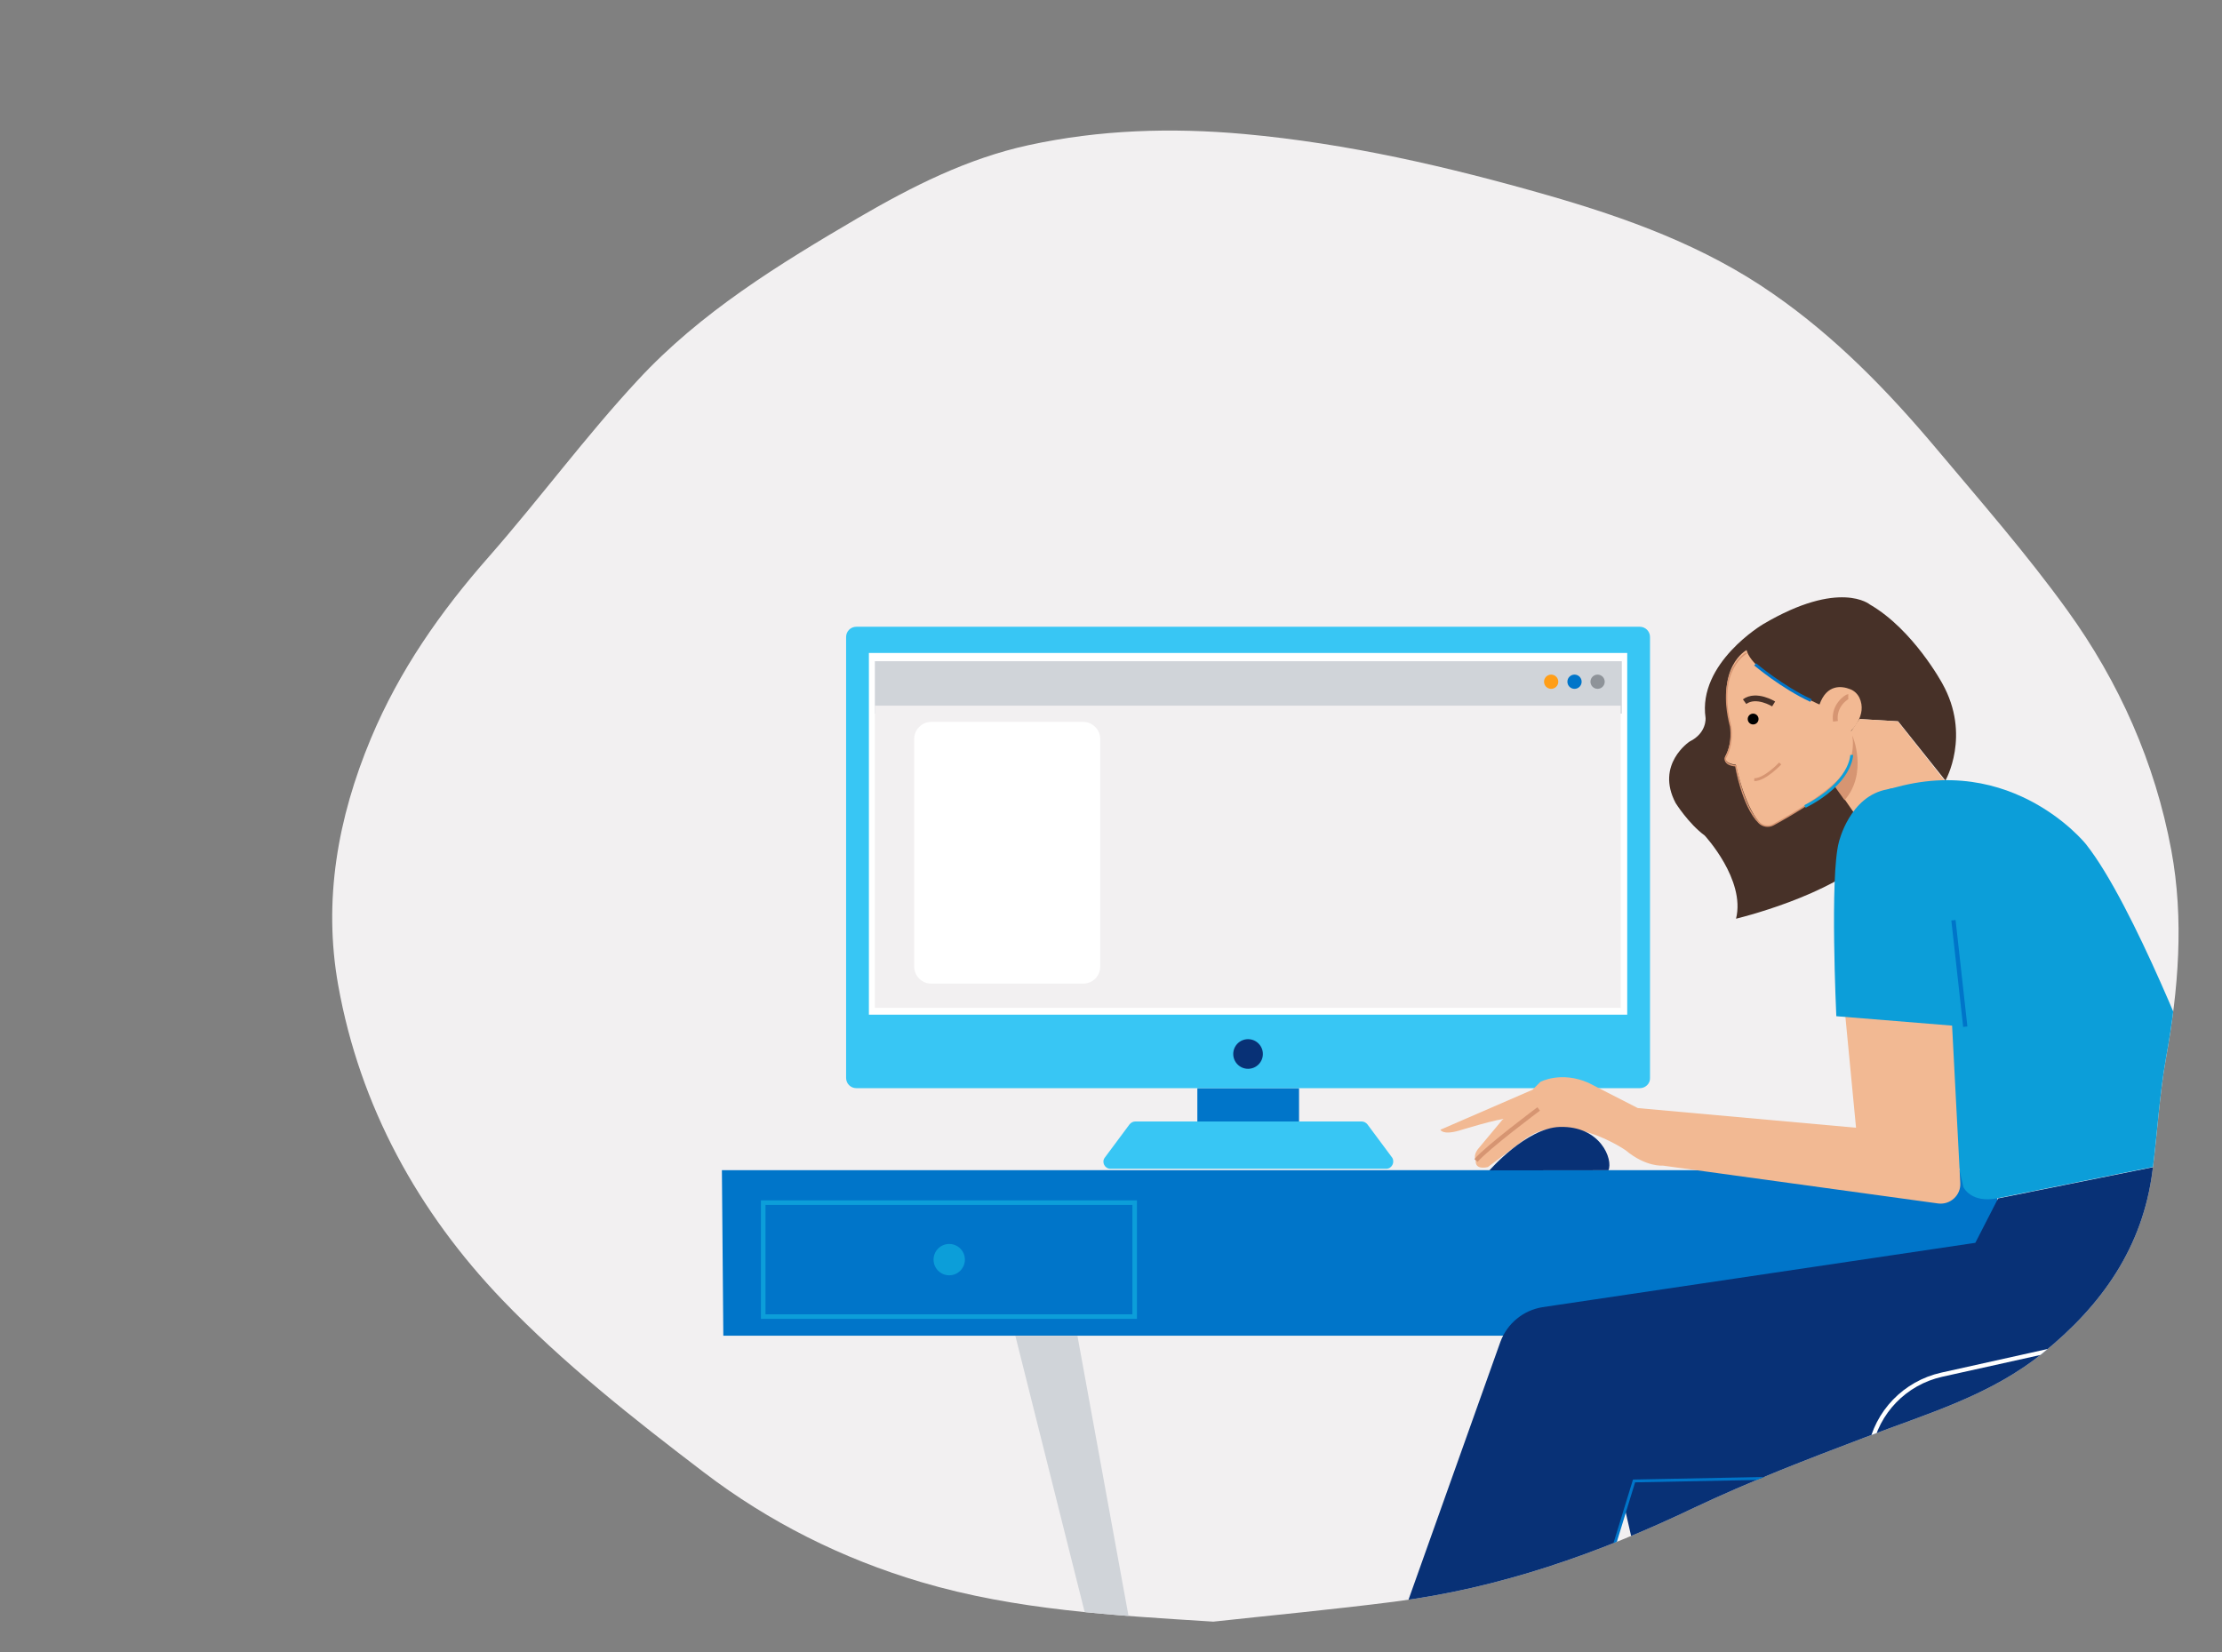 <svg id="edvnI6GMVeJ1" xmlns="http://www.w3.org/2000/svg" xmlns:xlink="http://www.w3.org/1999/xlink" viewBox="0 0 780 580" shape-rendering="geometricPrecision" text-rendering="geometricPrecision" width="780" height="580">
<rect x="0" y="0" width="780" height="580" fill="#808080" stroke="none"/>
<style><![CDATA[
#edvnI6GMVeJ38_tr {animation: edvnI6GMVeJ38_tr__tr 20000ms linear infinite normal forwards}@keyframes edvnI6GMVeJ38_tr__tr { 0% {transform: translate(656.392px,281.209px) rotate(0deg)} 5% {transform: translate(656.392px,281.209px) rotate(0deg)} 6.5% {transform: translate(656.392px,281.209px) rotate(5deg)} 15% {transform: translate(656.392px,281.209px) rotate(5deg)} 16.5% {transform: translate(656.392px,281.209px) rotate(0deg)} 25% {transform: translate(656.392px,281.209px) rotate(0deg)} 26.5% {transform: translate(656.392px,281.209px) rotate(5deg)} 50% {transform: translate(656.392px,281.209px) rotate(0deg)} 51.5% {transform: translate(656.392px,281.209px) rotate(5deg)} 60% {transform: translate(656.392px,281.209px) rotate(5deg)} 61.5% {transform: translate(656.392px,281.209px) rotate(0deg)} 70% {transform: translate(656.392px,281.209px) rotate(0deg)} 71.5% {transform: translate(656.392px,281.209px) rotate(5deg)} 100% {transform: translate(656.392px,281.209px) rotate(5deg)}} #edvnI6GMVeJ91_to {animation: edvnI6GMVeJ91_to__to 20000ms linear infinite normal forwards}@keyframes edvnI6GMVeJ91_to__to { 0% {transform: translate(434.003px,342.882px)} 9% {transform: translate(434.003px,342.882px)} 14% {transform: translate(434.003px,242.882px)} 50% {transform: translate(434.003px,242.882px)} 50.5% {transform: translate(434.003px,342.882px)} 55% {transform: translate(434.003px,342.882px)} 58% {transform: translate(434.003px,243.882px)} 100% {transform: translate(434.003px,243.882px)}} #edvnI6GMVeJ91 {animation: edvnI6GMVeJ91_c_o 20000ms linear infinite normal forwards}@keyframes edvnI6GMVeJ91_c_o { 0% {opacity: 1} 22% {opacity: 1} 23% {opacity: 0} 50% {opacity: 0} 51% {opacity: 1} 72.5% {opacity: 1} 74% {opacity: 0} 100% {opacity: 0}} #edvnI6GMVeJ93_ts {animation: edvnI6GMVeJ93_ts__ts 20000ms linear infinite normal forwards}@keyframes edvnI6GMVeJ93_ts__ts { 0% {transform: translate(393.673px,264.599px) scale(0,1)} 2.5% {transform: translate(393.673px,264.599px) scale(1,1)} 100% {transform: translate(393.673px,264.599px) scale(1,1)}} #edvnI6GMVeJ94_ts {animation: edvnI6GMVeJ94_ts__ts 20000ms linear infinite normal forwards}@keyframes edvnI6GMVeJ94_ts__ts { 0% {transform: translate(392.762px,330.871px) scale(0,1)} 3.5% {transform: translate(392.762px,330.871px) scale(0,1)} 8% {transform: translate(392.762px,330.871px) scale(1,1)} 100% {transform: translate(392.762px,330.871px) scale(1,1)}} #edvnI6GMVeJ95_ts {animation: edvnI6GMVeJ95_ts__ts 20000ms linear infinite normal forwards}@keyframes edvnI6GMVeJ95_ts__ts { 0% {transform: translate(393.673px,281.224px) scale(0,1)} 1.5% {transform: translate(393.673px,281.224px) scale(0,1)} 6.5% {transform: translate(393.673px,281.224px) scale(1,1)} 100% {transform: translate(393.673px,281.224px) scale(1,1)}} #edvnI6GMVeJ96 {animation: edvnI6GMVeJ96_c_o 20000ms linear infinite normal forwards}@keyframes edvnI6GMVeJ96_c_o { 0% {opacity: 1} 22% {opacity: 1} 23% {opacity: 0} 50% {opacity: 0} 51% {opacity: 1} 100% {opacity: 1}} #edvnI6GMVeJ103_ts {animation: edvnI6GMVeJ103_ts__ts 20000ms linear infinite normal forwards}@keyframes edvnI6GMVeJ103_ts__ts { 0% {transform: translate(215.1px,105.05px) scale(1,1)} 15.5% {transform: translate(215.1px,105.05px) scale(1,1)} 17.5% {transform: translate(215.1px,105.05px) scale(0.8,0.8)} 19.5% {transform: translate(215.1px,105.05px) scale(1,1)} 66% {transform: translate(215.1px,105.05px) scale(1,1)} 68% {transform: translate(215.1px,105.05px) scale(0.8,0.8)} 70% {transform: translate(215.1px,105.05px) scale(1,1)} 100% {transform: translate(215.1px,105.05px) scale(1,1)}} #edvnI6GMVeJ105 {animation: edvnI6GMVeJ105_f_p 20000ms linear infinite normal forwards}@keyframes edvnI6GMVeJ105_f_p { 0% {fill: #ff9e18} 15% {fill: #ff9e18} 15.5% {fill: #0075c9} 65.5% {fill: #ff9e18} 66% {fill: #0075c9} 100% {fill: #0075c9}} #edvnI6GMVeJ109_ts {animation: edvnI6GMVeJ109_ts__ts 20000ms linear infinite normal forwards}@keyframes edvnI6GMVeJ109_ts__ts { 0% {transform: translate(433.9px,300.7px) scale(0,0)} 22% {transform: translate(433.9px,300.7px) scale(0,0);animation-timing-function: cubic-bezier(0.42,0,0.58,1)} 24.5% {transform: translate(433.9px,300.7px) scale(1,1);animation-timing-function: cubic-bezier(0.343,0.737,0.439,0.943)} 49% {transform: translate(433.9px,300.7px) scale(1,1);animation-timing-function: cubic-bezier(0.343,0.737,0.439,0.943)} 50.5% {transform: translate(433.9px,300.7px) scale(0.016,0.016);animation-timing-function: cubic-bezier(0.249,1,0.57,1)} 73% {transform: translate(433.9px,300.7px) scale(0,0);animation-timing-function: cubic-bezier(0.42,0,0.58,1)} 75.5% {transform: translate(433.9px,300.7px) scale(1,1)} 100% {transform: translate(433.9px,300.7px) scale(1,1)}} #edvnI6GMVeJ109 {animation: edvnI6GMVeJ109_c_o 20000ms linear infinite normal forwards}@keyframes edvnI6GMVeJ109_c_o { 0% {opacity: 1} 49% {opacity: 1} 50.5% {opacity: 0} 72.5% {opacity: 0} 73% {opacity: 1} 100% {opacity: 1}} #edvnI6GMVeJ111 {animation: edvnI6GMVeJ111_s_do 20000ms linear infinite normal forwards}@keyframes edvnI6GMVeJ111_s_do { 0% {stroke-dashoffset: 34.861} 23.5% {stroke-dashoffset: 34.861} 26% {stroke-dashoffset: 0} 49% {stroke-dashoffset: 0} 50.5% {stroke-dashoffset: 18.52} 74% {stroke-dashoffset: 34.861} 76.5% {stroke-dashoffset: 0} 100% {stroke-dashoffset: 0}} #edvnI6GMVeJ114_to {animation: edvnI6GMVeJ114_to__to 20000ms linear infinite normal forwards}@keyframes edvnI6GMVeJ114_to__to { 0% {transform: translate(238.128px,240.413px)} 2.5% {transform: translate(238.128px,240.413px)} 6.5% {transform: translate(232.128px,240.413px)} 10% {transform: translate(232.128px,240.413px)} 12.5% {transform: translate(228.128px,240.413px)} 55% {transform: translate(238.128px,240.413px)} 59% {transform: translate(232.128px,240.413px)} 62.5% {transform: translate(232.128px,240.413px)} 65% {transform: translate(228.128px,240.413px)} 100% {transform: translate(228.128px,240.413px)}} #edvnI6GMVeJ115_to {animation: edvnI6GMVeJ115_to__to 20000ms linear infinite normal forwards}@keyframes edvnI6GMVeJ115_to__to { 0% {transform: translate(538.659px,388.342px)} 15.5% {transform: translate(538.659px,388.342px)} 17.5% {transform: translate(543.659px,386.342px)} 19.5% {transform: translate(538.659px,388.342px)} 66% {transform: translate(538.659px,388.342px)} 68% {transform: translate(543.659px,386.342px)} 70% {transform: translate(538.659px,388.342px)} 100% {transform: translate(538.659px,388.342px)}} #edvnI6GMVeJ115_tr {animation: edvnI6GMVeJ115_tr__tr 20000ms linear infinite normal forwards}@keyframes edvnI6GMVeJ115_tr__tr { 0% {transform: rotate(0deg)} 15.5% {transform: rotate(0deg)} 17.5% {transform: rotate(-30deg)} 19.5% {transform: rotate(0deg)} 66% {transform: rotate(0deg)} 68% {transform: rotate(-30deg)} 70% {transform: rotate(0deg)} 100% {transform: rotate(0deg)}} #edvnI6GMVeJ118_tr {animation: edvnI6GMVeJ118_tr__tr 20000ms linear infinite normal forwards}@keyframes edvnI6GMVeJ118_tr__tr { 0% {transform: translate(655.014px,279.831px) rotate(0deg)} 5% {transform: translate(655.014px,279.831px) rotate(0deg)} 6.5% {transform: translate(655.014px,279.831px) rotate(5deg)} 15% {transform: translate(655.014px,279.831px) rotate(5deg)} 16.5% {transform: translate(655.014px,279.831px) rotate(0deg)} 25% {transform: translate(655.014px,279.831px) rotate(0deg)} 26.5% {transform: translate(655.014px,279.831px) rotate(5deg)} 50% {transform: translate(655.014px,279.831px) rotate(0deg)} 51.5% {transform: translate(655.014px,279.831px) rotate(5deg)} 60% {transform: translate(655.014px,279.831px) rotate(5deg)} 61.5% {transform: translate(655.014px,279.831px) rotate(0deg)} 70% {transform: translate(655.014px,279.831px) rotate(0deg)} 71.5% {transform: translate(655.014px,279.831px) rotate(5deg)} 100% {transform: translate(655.014px,279.831px) rotate(5deg)}} #edvnI6GMVeJ123_to {animation: edvnI6GMVeJ123_to__to 20000ms linear infinite normal forwards}@keyframes edvnI6GMVeJ123_to__to { 0% {transform: translate(615px,246.323px)} 1.5% {transform: translate(615px,248.323px)} 3% {transform: translate(615px,246.323px)} 20% {transform: translate(615px,246.323px)} 21.5% {transform: translate(615px,248.323px)} 23% {transform: translate(615px,246.323px)} 40% {transform: translate(615px,246.323px)} 41.5% {transform: translate(615px,248.323px)} 43% {transform: translate(615px,246.323px)} 60% {transform: translate(615px,246.323px)} 61.5% {transform: translate(615px,248.323px)} 63% {transform: translate(615px,246.323px)} 80% {transform: translate(615px,246.323px)} 81.5% {transform: translate(615px,248.323px)} 83% {transform: translate(615px,246.323px)} 100% {transform: translate(615px,246.323px)}} #edvnI6GMVeJ125_ts {animation: edvnI6GMVeJ125_ts__ts 20000ms linear infinite normal forwards}@keyframes edvnI6GMVeJ125_ts__ts { 0% {transform: translate(612.905px,254.404px) scale(1,1)} 1.5% {transform: translate(612.905px,254.404px) scale(1,0.2)} 3% {transform: translate(612.905px,254.404px) scale(1,1)} 20% {transform: translate(612.905px,254.404px) scale(1,1)} 21.5% {transform: translate(612.905px,254.404px) scale(1,0.2)} 23% {transform: translate(612.905px,254.404px) scale(1,1)} 40% {transform: translate(612.905px,254.404px) scale(1,1)} 41.5% {transform: translate(612.905px,254.404px) scale(1,0.2)} 43% {transform: translate(612.905px,254.404px) scale(1,1)} 60% {transform: translate(612.905px,254.404px) scale(1,1)} 61.5% {transform: translate(612.905px,254.404px) scale(1,0.2)} 63% {transform: translate(612.905px,254.404px) scale(1,1)} 80% {transform: translate(612.905px,254.404px) scale(1,1)} 81.5% {transform: translate(612.905px,254.404px) scale(1,0.2)} 83% {transform: translate(612.905px,254.404px) scale(1,1)} 100% {transform: translate(612.905px,254.404px) scale(1,1)}} #edvnI6GMVeJ129_tr {animation: edvnI6GMVeJ129_tr__tr 20000ms linear infinite normal forwards}@keyframes edvnI6GMVeJ129_tr__tr { 0% {transform: translate(666.258px,283.075px) rotate(3deg)} 2.5% {transform: translate(666.258px,283.075px) rotate(3deg)} 6.5% {transform: translate(666.258px,283.075px) rotate(8deg)} 10% {transform: translate(666.258px,283.075px) rotate(8deg)} 12.5% {transform: translate(666.258px,283.075px) rotate(10deg)} 55% {transform: translate(666.258px,283.075px) rotate(3deg)} 59% {transform: translate(666.258px,283.075px) rotate(8deg)} 62.5% {transform: translate(666.258px,283.075px) rotate(8deg)} 65% {transform: translate(666.258px,283.075px) rotate(10deg)} 100% {transform: translate(666.258px,283.075px) rotate(10deg)}} #edvnI6GMVeJ133_ts {animation: edvnI6GMVeJ133_ts__ts 20000ms linear infinite normal forwards}@keyframes edvnI6GMVeJ133_ts__ts { 0% {transform: translate(65.916px,569.569px) scale(1,0)} 10% {transform: translate(65.916px,569.569px) scale(1,0);animation-timing-function: cubic-bezier(0.42,0,0.58,1)} 15% {transform: translate(65.916px,569.569px) scale(1,1)} 100% {transform: translate(65.916px,569.569px) scale(1,1)}} #edvnI6GMVeJ136_to {animation: edvnI6GMVeJ136_to__to 20000ms linear infinite normal forwards}@keyframes edvnI6GMVeJ136_to__to { 0% {transform: translate(541.355px,403.43px)} 2.5% {transform: translate(541.355px,403.43px)} 6.5% {transform: translate(535.355px,403.43px)} 10% {transform: translate(535.355px,403.43px)} 12.5% {transform: translate(531.355px,403.43px)} 55% {transform: translate(541.355px,403.43px)} 59% {transform: translate(535.355px,403.43px)} 62.5% {transform: translate(535.355px,403.43px)} 65% {transform: translate(531.355px,403.43px)} 100% {transform: translate(531.355px,403.43px)}}
]]></style>
<g transform="translate(2.511-.15)"><path d="M423.4,569.5c-34.7-2.2-69.2-4-102.6-13.9-27.7-8.2-53.4-21.1-76.2-38.5-24.7-18.8-49.4-38.3-70.8-60.6-29.5-30.8-50-67.9-57.6-110.5-5.3-29.7-.2-58.6,11.5-86.6c10-23.9,24.4-44.5,41.5-63.9c17.8-20.3,33.9-42.2,52.2-61.9c22-23.8,49.6-40.7,77.4-57c18.9-11,38.2-20.8,59.8-25.5c24.9-5.4,50-6.2,75.6-3.9c36.4,3.3,71.7,11.5,106.6,21.5c27.8,8,55,17.8,79.1,34.6c21.8,15.1,40.1,33.9,57.1,54.1c15.7,18.7,31.8,37.1,46.1,56.9c18.3,25.3,30.9,53.7,36.6,84.4c4.5,24.3,2.5,48.8-1.9,73.1-2.3,13-3,26.2-4.7,39.3-3.4,27-17.8,47.3-38.4,64-18.4,15-40.8,21.4-62.5,29.7-20.3,7.7-40.6,15.5-60.2,24.8-33.5,16-68.1,28.2-105.1,32.9-21.1,2.7-42.3,4.7-63.5,7Z" fill="#f2f0f1"/><g id="edvnI6GMVeJ38_tr" transform="translate(656.392,281.209) rotate(0)"><path d="M650.3,252.6l13.5.8l16.6,20.8c0,0,9.1-15.9-1.1-34.1c0,0-10.2-18.9-25.4-27.7c0,0-10.6-9-37.5,6.9c0,0-23,13.6-20.2,32.9c0,0,.5,5.3-5.6,8.3c0,0-12.1,8-4.9,21.6c0,0,4.5,7.2,10.2,11.4c0,0,14.4,15.5,11,29.2c0,0,33.7-8,48.1-22.7l-4.7-47.4Z" transform="translate(-656.392,-281.209)" fill="#473128"/></g><g><g><path d="" fill="none" stroke="#000" stroke-width="0.379" stroke-miterlimit="10"/><path d="M638,270.6c.1.3,21.4,30.9,21.4,30.9l28.5-17.4-24.2-30.7-13.5-.8-12.2,18Z" fill="#f2b993"/><path d="M647.7,258.5c.1-.2,5.6,13.1-2.7,22.6l-5.7-8c0,0,2.6-2.2,8.4-14.6Z" fill="#d69572"/></g></g><g clip-path="url(#edvnI6GMVeJ69)"><g><path d="M594.3,480.2c0,0,1.6,2.3,5.3,0" fill="none" stroke="#000" stroke-width="0.982" stroke-miterlimit="10"/><g><g><polygon points="250.9,411 251.4,469.1 698.6,469.1 698.6,411" fill="#0075c9"/></g></g><g><polygon points="375.7,469.1 412.6,671.5 405.1,673.2 353.9,469.1" fill="#d0d4d9"/></g><g><g><path d="M624.1,518.4l30.8,92.7c0,0-34.8,6.2-62.1,27.9L565.5,519.4l58.6-1Z" fill="#083176"/></g><g><path d="M765.9,407.4l17.4,50.3c0,0,9.2,41.9-22.3,58.8l-189.9,3.6L533.6,642l-70-.7l60.6-170.1c2.4-6.4,8-11,14.7-12.1l152-22.6l8-15.6l67-13.5Z" fill="#083176"/></g></g><g><path d="M861.5,510.5l23-94.7c5.1-21.2-11.2-41.5-33-41l-55.4,1.3c-13.8.3-25.9,9.2-30.5,22.2L726.2,510.4" fill="none" stroke="#fff" stroke-width="1.494" stroke-miterlimit="10"/><path d="M740.8,469.1l-61.7,13.7c-12.9,2.9-22.8,13.1-25.2,26.1L622.7,675.5" fill="none" stroke="#fff" stroke-width="1.494" stroke-miterlimit="10"/><g><polygon points="862,510.5 865.8,521 651.4,521.8 653.5,510.5" fill="#ff9e18"/></g><line x1="862" y1="510.5" x2="920.3" y2="677.4" fill="none" stroke="#ff9e18" stroke-width="1.494" stroke-miterlimit="10"/><line x1="745.4" y1="510.5" x2="773.3" y2="677.4" fill="none" stroke="#ff9e18" stroke-width="1.494" stroke-miterlimit="10"/></g><polyline points="761,516.4 571.1,520.1 533.7,641.9" fill="none" stroke="#0075c9" stroke-miterlimit="10"/><g><rect width="130.4" height="40" rx="0" ry="0" transform="translate(265.4 422.4)" fill="none" stroke="#0c9ed9" stroke-width="1.606" stroke-miterlimit="10"/><circle r="5.5" transform="translate(330.7 442.4)" fill="#0c9ed9"/></g><path d="M654.8,279.3l31.9,137.6c0,0,2.6,5.9,12.2,3.9l67-13.5c0,0,13.8-7.9,3.6-29.6c0,0-23-60.1-39.8-81.2.1.1-28.3-35.5-74.9-17.2" fill="#0c9ed9"/></g><clipPath id="edvnI6GMVeJ69"><path d="M423.4,569.5c-34.7-2.2-69.2-4-102.6-13.9-27.7-8.2-53.4-21.1-76.2-38.5-24.7-18.8-49.4-38.3-70.8-60.6-29.5-30.8-50-67.9-57.6-110.5-5.3-29.7-.2-58.6,11.5-86.6c10-23.9,24.4-44.5,41.5-63.9c17.8-20.3,33.9-42.2,52.2-61.9c22-23.8,49.6-40.7,77.4-57c18.9-11,38.2-20.8,59.8-25.5c24.9-5.4,50-6.2,75.6-3.9c36.4,3.3,71.7,11.5,106.6,21.5c27.8,8,55,17.8,79.1,34.6c21.8,15.1,40.1,33.9,57.1,54.1c15.7,18.7,31.8,37.1,46.1,56.9c18.3,25.3,30.9,53.7,36.6,84.4c4.5,24.3,2.5,48.8-1.9,73.1-2.3,13-3,26.2-4.7,39.3-3.4,27-17.8,47.3-38.4,64-18.4,15-40.8,21.4-62.5,29.7-20.3,7.7-40.6,15.5-60.2,24.8-33.5,16-68.1,28.2-105.1,32.9-21.1,2.7-42.3,4.7-63.5,7Z" fill="#f2f0f1"/></clipPath></g><g><g><g><g><g><path d="M484.1,410.5h-96.8c-2,0-3.2-2.3-2-3.9l8.7-11.7c.5-.6,1.2-1,2-1h79.5c.8,0,1.5.4,2,1l8.7,11.7c1,1.6-.1,3.9-2.1,3.9Z" fill="#38c6f4"/></g><g><rect width="35.7" height="11.7" rx="0" ry="0" transform="translate(417.8 382.2)" fill="#0075c9"/></g><g><path d="M573.1,382.2h-275c-2,0-3.6-1.6-3.6-3.6v-154.8c0-2,1.6-3.6,3.6-3.6h275c2,0,3.6,1.6,3.6,3.6v154.8c.1,2-1.6,3.6-3.6,3.6Z" fill="#38c6f4"/></g><rect width="266.2" height="127" rx="0" ry="0" transform="translate(302.5 229.4)" fill="#fff"/><circle r="5.2" transform="translate(435.6 370.2)" fill="#083176"/></g></g><g><g><rect width="262.2" height="18.4" rx="0" ry="0" transform="translate(304.6 232.3)" fill="#d0d4d9"/></g><rect width="261.8" height="106.1" rx="0" ry="0" transform="translate(304.6 247.9)" fill="#f2f0f1"/><circle r="2.5" transform="translate(542 239.5)" fill="#ff9e18"/><circle r="2.5" transform="translate(550.2 239.5)" fill="#0075c9"/><circle r="2.5" transform="translate(558.3 239.5)" fill="#8e9399"/></g></g><g clip-path="url(#edvnI6GMVeJ107)"><g id="edvnI6GMVeJ91_to" transform="translate(434.003,342.882)"><g id="edvnI6GMVeJ91" transform="translate(-434.003,-342.882)"><path d="M377.7,345.5h-53.3c-3.3,0-6-2.7-6-6v-79.9c0-3.3,2.7-6,6-6h53.3c3.3,0,6,2.7,6,6v79.9c0,3.4-2.7,6-6,6Z" fill="#fff"/><g id="edvnI6GMVeJ93_ts" transform="translate(393.673,264.599) scale(0,1)"><path d="M436.5,268.7h-41.3c-1,0-1.8-.8-1.8-1.8v-4.9c0-1,.8-1.8,1.8-1.8h41.3c1,0,1.8.8,1.8,1.8v4.9c0,1-.8,1.8-1.8,1.8Z" transform="translate(-393.673,-264.599)" fill="#fff"/></g><g id="edvnI6GMVeJ94_ts" transform="translate(392.762,330.871) scale(0,1)"><path d="M448.7,334.9h-54.2c-1,0-1.8-.8-1.8-1.8v-4.9c0-1,.8-1.8,1.8-1.8h54.2c1,0,1.8.8,1.8,1.8v4.9c0,1-.8,1.8-1.8,1.8Z" transform="translate(-392.762,-330.871)" fill="#fff"/></g><g id="edvnI6GMVeJ95_ts" transform="translate(393.673,281.224) scale(0,1)"><path d="M487.6,285.4h-92.4c-1,0-1.8-.8-1.8-1.8v-4.9c0-1,.8-1.8,1.8-1.8h92.4c1,0,1.8.8,1.8,1.8v4.9c0,1-.8,1.8-1.8,1.8Z" transform="translate(-393.673,-281.224)" fill="#fff"/></g><g id="edvnI6GMVeJ96" transform="translate(290 322)"><rect width="32.9" height="30.6" rx="0" ry="0" transform="translate(38.3 43)" fill="#fff"/><rect width="32.9" height="30.6" rx="0" ry="0" transform="translate(95.8 43)" fill="#fff"/><rect width="32.9" height="30.6" rx="0" ry="0" transform="translate(153.2 43)" fill="#fff"/><rect width="32.9" height="30.6" rx="0" ry="0" transform="translate(210.7 43)" fill="#fff"/><path d="M81.5,99.1h-41.3c-1,0-1.8-.8-1.8-1.8v-4.9c0-1,.8-1.8,1.8-1.8h41.3c1,0,1.8.8,1.8,1.8v4.9c0,1-.8,1.8-1.8,1.8Z" fill="#fff"/><path d="M132.6,115.8h-92.4c-1,0-1.8-.8-1.8-1.8v-4.9c0-1,.8-1.8,1.8-1.8h92.4c1,0,1.8.8,1.8,1.8v4.9c-.1,1-.9,1.8-1.8,1.8Z" fill="#fff"/><g id="edvnI6GMVeJ103_ts" transform="translate(215.1,105.05) scale(1,1)"><g transform="translate(-215.1,-105.05)"><g><path id="edvnI6GMVeJ105" d="M248.4,117.3h-66.6c-2.1,0-3.8-1.7-3.8-3.8v-16.9c0-2.1,1.7-3.8,3.8-3.8h66.6c2.1,0,3.8,1.7,3.8,3.8v16.9c0,2.1-1.7,3.8-3.8,3.8Z" fill="#ff9e18"/></g><line x1="192.2" y1="105.1" x2="237.9" y2="105.1" fill="none" stroke="#fff" stroke-width="3" stroke-miterlimit="10"/></g></g></g></g></g><clipPath id="edvnI6GMVeJ107"><rect width="247.421" height="106.119" rx="0" ry="0" transform="translate(314.811 247.748)" fill="#d2dbed" stroke-width="0"/></clipPath></g><g id="edvnI6GMVeJ109_ts" transform="translate(433.9,300.7) scale(0,0)"><g id="edvnI6GMVeJ109" transform="translate(-143.9,-80.7)"><circle r="29.2" transform="translate(143.9 80.7)" fill="#0075c9" stroke="#0075c9" stroke-width="4.851" stroke-linecap="round" stroke-linejoin="round" stroke-miterlimit="10"/><polyline id="edvnI6GMVeJ111" points="131.6,81.6 140.1,90.1 156.4,74.1" fill="none" stroke="#fff" stroke-width="4.851" stroke-linecap="round" stroke-linejoin="round" stroke-miterlimit="10" stroke-dashoffset="34.861" stroke-dasharray="34.861"/></g></g></g><g><g transform="translate(356.248 145)"><g id="edvnI6GMVeJ114_to" transform="translate(238.128,240.413)"><g transform="translate(-599.654,-386.824)"><g id="edvnI6GMVeJ115_to" transform="translate(538.659,388.342)"><g id="edvnI6GMVeJ115_tr" transform="rotate(0)"><path d="M540.9,384.1l-32.5,14.1c0,0,.7,2,6.6.3c0,0,13.8-4.3,17.4-4.3l8.5-10.1Z" transform="translate(-538.659,-388.342)" fill="#f2b993"/></g></g><path d="M687.7,355.5l3.2,61.5c.2,4.2-3.5,7.6-7.7,7.1l-96.7-13.3c0,0-5.9.6-13.1-5.4c0,0-21.7-15.1-36.1-3.3l-12.2,9.2c0,0-4.6,1.3-4.3-2.3c0,0-1-1.6.7-3.9l8.5-10.2l13.5-13.5c0,0,7.2-3.9,16.8.3l17.4,8.9l76.6,6.9-4.6-48l38,6Z" fill="#f2b993"/><path d="M542.9,390.9c0,0-18.1,13.5-22,18.1" fill="none" stroke="#d69572" stroke-width="1.494" stroke-miterlimit="10"/></g></g></g></g><g id="edvnI6GMVeJ118_tr" transform="translate(655.014,279.831) rotate(0)"><g transform="translate(-655.014,-279.831)"><g><g><path d="M610.6,228.4c0,0-11,5.7-5.7,26.1c0,0,1.1,6.1-1.9,11.4c0,0-.4,2.3,3.8,2.7c0,0,2.8,13.9,8.3,20.3c1.4,1.6,3.4,1.6,5.1.7c6.2-3.4,22.7-12.8,26-19.6c0,0,3-7.6,1.1-13.3c0,0,5.8-5.5,2.9-11.6-.7-1.4-1.9-2.5-3.3-3-2.8-1.1-8.1-1.9-10.7,5.4.1.1-23.3-10.4-25.6-19.1Z" fill="#f2b993"/><path d="M646.3,244.7c-.4,0-5.3,3-4.5,8.7" fill="none" stroke="#d69572" stroke-width="1.723" stroke-miterlimit="10"/><g id="edvnI6GMVeJ123_to" transform="translate(615,246.323)"><path d="M620.1,247.3c0,0-6.1-3.8-10.2-.8" transform="translate(-615,-246.323)" fill="none" stroke="#473128" stroke-width="2.015" stroke-miterlimit="10"/></g><path d="M622.4,268.2c0,0-5.3,5.7-9.1,5.7" fill="none" stroke="#d69572" stroke-width="1.008" stroke-miterlimit="10"/><g id="edvnI6GMVeJ125_ts" transform="translate(612.905,254.404) scale(1,1)"><circle r="1.9" transform="translate(-0.005,-1.804)"/></g></g></g><path d="M613.6,233.4c0,0,9.6,8.1,19.6,12.7" fill="none" stroke="#0075c9" stroke-width="1.008" stroke-miterlimit="10"/><path d="M610.6,229.4c0,0-10.8,5.6-5.6,25.8c0,0,1.1,6-1.9,11.2c0,0-.4,2.3,3.7,2.6c0,0,2.3,14.1,8.2,20c1.3,1.3,3.4,1.6,5,.7c6.1-3.3,22.3-12.6,25.6-19.3" fill="none" stroke="#d69572" stroke-width="0.496" stroke-miterlimit="10"/><path d="M647.5,265.2c0,0,0,9.7-16.4,18.1" fill="none" stroke="#0c9ed9" stroke-width="1.008" stroke-miterlimit="10"/></g></g><g id="edvnI6GMVeJ129_tr" transform="translate(666.258,283.075) rotate(3)"><g transform="translate(-666.258,-283.075)"><g><path d="M683.1,309.1l8.2,50.3-45.3-1.3c0,0-4.9-49-2.3-61.1c0,0,2.9-16.4,16.1-19.4c0,0,19.1-8.2,23.3,31.5Z" fill="#0c9ed9"/><line x1="685.3" y1="322.3" x2="691.4" y2="359.4" fill="none" stroke="#0075c9" stroke-width="1.494" stroke-miterlimit="10"/></g></g></g><g id="edvnI6GMVeJ133_ts" transform="translate(65.916,569.569) scale(1,0)"><g transform="translate(-65.916,-569.569)"><rect width="7" height="519" rx="0" ry="0" transform="matrix(1 0 0 0.8 62.4 66.509)" fill="#38c6f4"/><rect width="7" height="88" rx="0" ry="0" transform="translate(62.4 481.7)" fill="#083176"/></g></g><g id="edvnI6GMVeJ136_to" transform="translate(541.355,403.43)"><path d="M91.03,31.19c0,0,6.5-7.46,12.35-7.63c7.18-.2,9.378,5.735,8.538,7.605L91.03,31.19Z" transform="scale(2,2) translate(-101.541,-27.372)" fill="#083176"/></g></g></svg>

